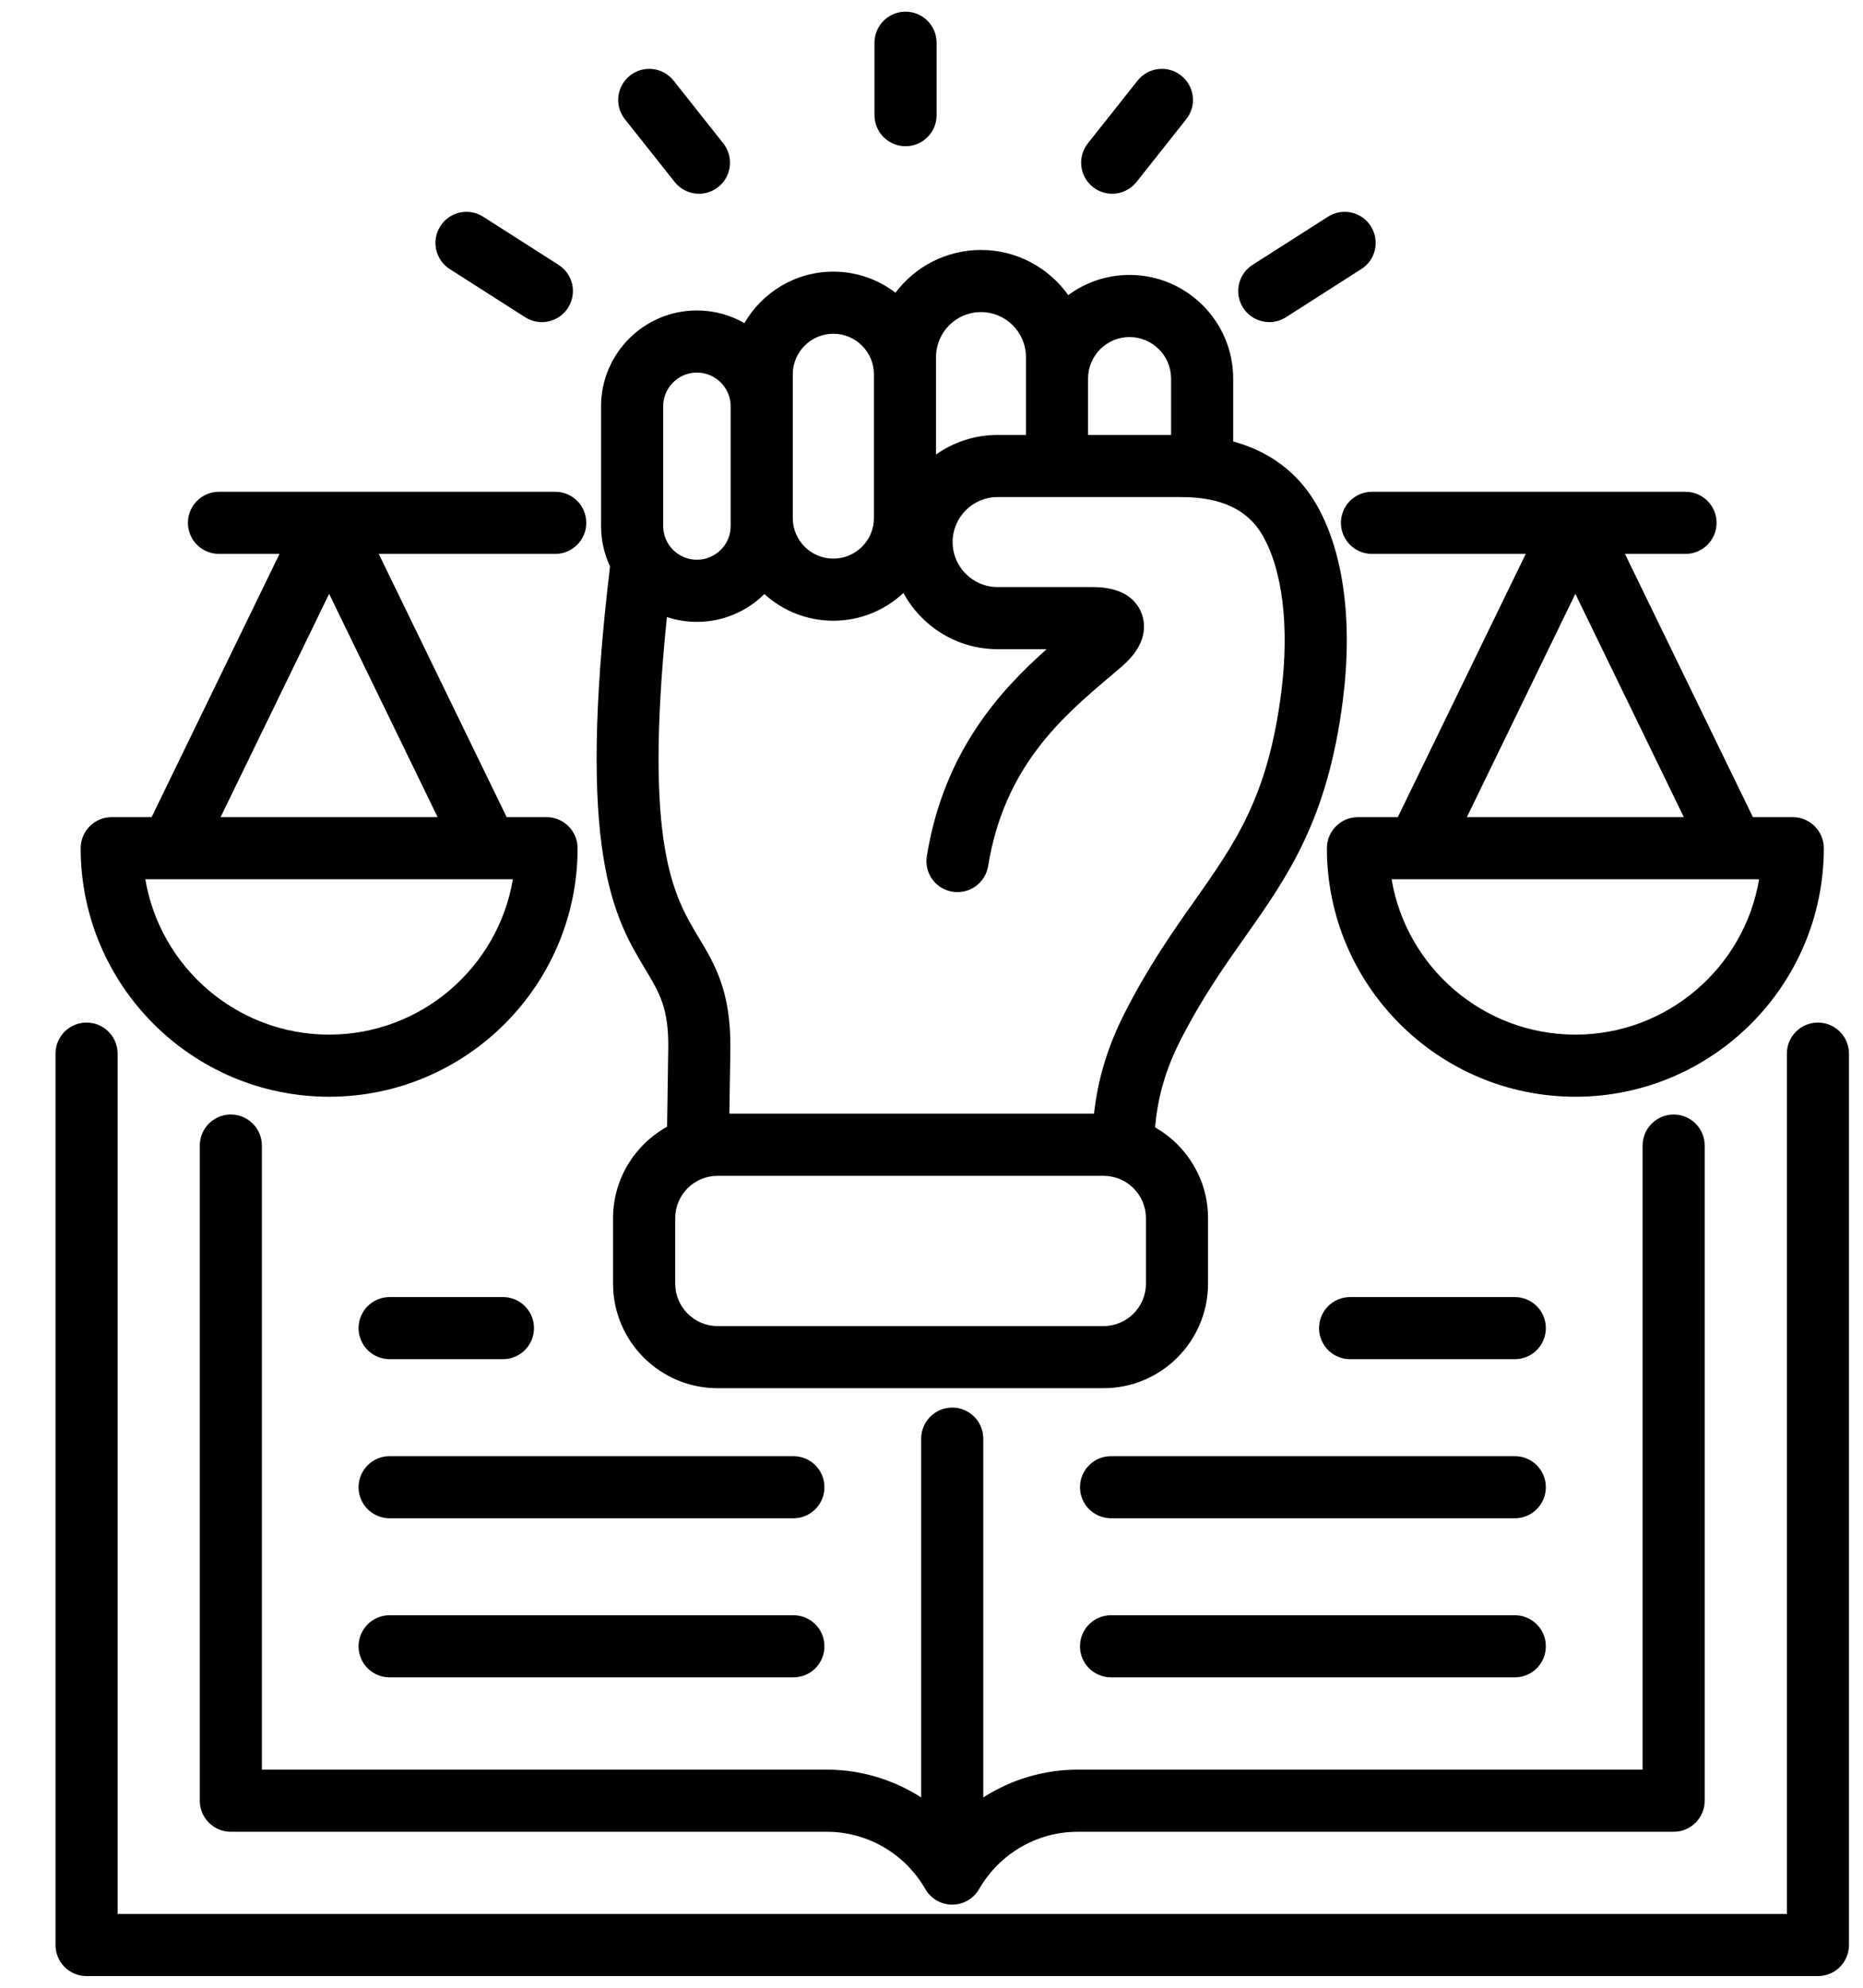 <svg xmlns="http://www.w3.org/2000/svg" width="30" height="32" viewBox="0 0 30 32" fill="none"><path d="M29.774 16.962V31.312C29.774 31.589 29.55 31.812 29.274 31.812H1.394C1.117 31.812 0.894 31.589 0.894 31.312V16.962C0.894 16.686 1.117 16.462 1.394 16.462C1.67 16.462 1.894 16.686 1.894 16.962V30.812H28.774V16.962C28.774 16.686 28.998 16.462 29.274 16.462C29.55 16.462 29.774 16.686 29.774 16.962H29.774ZM3.717 17.942C3.441 17.942 3.217 18.166 3.217 18.442V28.989C3.217 29.265 3.441 29.489 3.717 29.489H13.317C13.967 29.489 14.574 29.842 14.9 30.411C14.989 30.566 15.155 30.662 15.334 30.662C15.513 30.662 15.678 30.566 15.767 30.411C16.094 29.842 16.701 29.489 17.35 29.489H26.951C27.227 29.489 27.451 29.265 27.451 28.989V18.442C27.451 18.166 27.227 17.942 26.951 17.942C26.675 17.942 26.451 18.166 26.451 18.442V28.489H17.35C16.805 28.489 16.281 28.65 15.834 28.936V23.16C15.834 22.884 15.61 22.66 15.334 22.66C15.058 22.66 14.834 22.884 14.834 23.16V28.936C14.387 28.65 13.862 28.489 13.318 28.489H4.217V18.442C4.217 18.166 3.993 17.942 3.717 17.942ZM17.891 27.003H24.393C24.669 27.003 24.893 26.78 24.893 26.503C24.893 26.227 24.669 26.003 24.393 26.003H17.891C17.615 26.003 17.391 26.227 17.391 26.503C17.391 26.78 17.615 27.003 17.891 27.003ZM17.391 23.942C17.391 24.218 17.615 24.442 17.891 24.442H24.393C24.669 24.442 24.893 24.218 24.893 23.942C24.893 23.666 24.669 23.442 24.393 23.442H17.891C17.615 23.442 17.391 23.666 17.391 23.942ZM6.274 27.003H12.776C13.053 27.003 13.276 26.78 13.276 26.503C13.276 26.227 13.053 26.003 12.776 26.003H6.274C5.998 26.003 5.774 26.227 5.774 26.503C5.774 26.78 5.998 27.003 6.274 27.003ZM6.274 24.442H12.776C13.053 24.442 13.276 24.218 13.276 23.942C13.276 23.666 13.053 23.442 12.776 23.442H6.274C5.998 23.442 5.774 23.666 5.774 23.942C5.774 24.218 5.998 24.442 6.274 24.442ZM9.824 9.12C9.731 8.921 9.679 8.701 9.679 8.468V6.541C9.679 5.69 10.371 4.998 11.222 4.998C11.501 4.998 11.762 5.072 11.987 5.202C12.274 4.707 12.808 4.373 13.419 4.373C13.795 4.373 14.142 4.5 14.42 4.712C14.735 4.294 15.235 4.024 15.797 4.024C16.376 4.024 16.889 4.312 17.202 4.751C17.479 4.547 17.82 4.426 18.189 4.426C19.109 4.426 19.858 5.175 19.858 6.095V7.107C20.564 7.298 20.961 7.722 21.181 8.092C21.632 8.853 21.789 9.986 21.623 11.281C21.378 13.198 20.735 14.11 20.054 15.076C19.71 15.564 19.354 16.069 19.005 16.754C18.771 17.216 18.641 17.664 18.601 18.149C19.109 18.439 19.453 18.986 19.453 19.611V20.665C19.453 21.593 18.698 22.348 17.77 22.348H11.555C10.627 22.348 9.872 21.593 9.872 20.665V19.611C9.872 18.979 10.224 18.426 10.742 18.139L10.761 16.88C10.77 16.234 10.62 15.983 10.392 15.605C9.893 14.774 9.272 13.74 9.823 9.12H9.824ZM18.453 19.611C18.453 19.235 18.147 18.929 17.77 18.929H11.555C11.179 18.929 10.873 19.235 10.873 19.611V20.665C10.873 21.041 11.179 21.348 11.555 21.348H17.77C18.147 21.348 18.453 21.041 18.453 20.665V19.611ZM19.019 8.002H16.064C15.665 8.002 15.34 8.327 15.34 8.726C15.34 9.126 15.665 9.451 16.064 9.451H17.596C18.116 9.451 18.312 9.684 18.385 9.88C18.445 10.043 18.484 10.369 18.069 10.726C18.008 10.779 17.944 10.832 17.879 10.888C17.119 11.531 16.173 12.331 15.912 13.942C15.867 14.215 15.61 14.4 15.338 14.356C15.065 14.312 14.88 14.055 14.925 13.782C15.197 12.102 16.103 11.119 16.854 10.451H16.064C15.41 10.451 14.84 10.084 14.548 9.546C14.252 9.823 13.855 9.993 13.419 9.993C12.992 9.993 12.602 9.83 12.309 9.563C12.03 9.84 11.646 10.011 11.223 10.011C11.054 10.011 10.892 9.984 10.739 9.934C10.364 13.617 10.852 14.429 11.249 15.089C11.508 15.519 11.775 15.963 11.761 16.895L11.745 17.929H17.617C17.679 17.365 17.84 16.839 18.114 16.301C18.496 15.551 18.889 14.992 19.237 14.5C19.896 13.564 20.417 12.825 20.631 11.154C20.767 10.094 20.654 9.164 20.321 8.602C20.081 8.198 19.655 8.002 19.019 8.002H19.019ZM17.521 6.094V7.002H18.858V6.095C18.858 5.726 18.558 5.426 18.189 5.426C17.821 5.426 17.521 5.726 17.521 6.094L17.521 6.094ZM15.073 6.027V7.317C15.353 7.119 15.695 7.002 16.064 7.002H16.521V6.095C16.521 6.094 16.521 6.094 16.521 6.093V5.748C16.521 5.349 16.196 5.024 15.797 5.024C15.397 5.024 15.073 5.349 15.073 5.748V6.027ZM12.766 6.541V8.34C12.766 8.7 13.059 8.993 13.419 8.993C13.78 8.993 14.073 8.7 14.073 8.34V6.027C14.073 5.666 13.78 5.373 13.419 5.373C13.059 5.373 12.766 5.666 12.766 6.027V6.541ZM10.679 8.468C10.679 8.768 10.923 9.011 11.222 9.011C11.522 9.011 11.766 8.768 11.766 8.468V6.541C11.766 6.242 11.522 5.998 11.222 5.998C10.923 5.998 10.679 6.242 10.679 6.541V8.468ZM7.243 4.332L8.457 5.107C8.54 5.16 8.633 5.186 8.725 5.186C8.89 5.186 9.052 5.104 9.147 4.955C9.296 4.722 9.228 4.413 8.995 4.264L7.781 3.489C7.548 3.34 7.239 3.408 7.091 3.641C6.942 3.874 7.01 4.183 7.243 4.332ZM17.599 3.011C17.691 3.084 17.801 3.119 17.909 3.119C18.057 3.119 18.203 3.054 18.302 2.929L19.102 1.919C19.274 1.703 19.237 1.388 19.021 1.217C18.804 1.045 18.49 1.082 18.318 1.298L17.518 2.308C17.346 2.525 17.383 2.839 17.599 3.011ZM10.864 2.929C10.962 3.054 11.108 3.119 11.256 3.119C11.364 3.119 11.474 3.084 11.566 3.011C11.782 2.839 11.819 2.525 11.647 2.308L10.847 1.298C10.675 1.082 10.361 1.045 10.144 1.217C9.928 1.388 9.891 1.703 10.063 1.919L10.864 2.929ZM14.582 2.354C14.859 2.354 15.082 2.13 15.082 1.854V0.688C15.082 0.411 14.859 0.188 14.582 0.188C14.306 0.188 14.082 0.411 14.082 0.688V1.854C14.082 2.13 14.306 2.354 14.582 2.354ZM20.44 5.186C20.532 5.186 20.625 5.16 20.708 5.107L21.922 4.331C22.155 4.183 22.223 3.874 22.074 3.641C21.926 3.408 21.617 3.34 21.384 3.489L20.17 4.264C19.937 4.413 19.869 4.722 20.018 4.955C20.113 5.104 20.275 5.185 20.44 5.185L20.44 5.186ZM22.093 7.917H27.142C27.418 7.917 27.642 8.141 27.642 8.417C27.642 8.693 27.418 8.917 27.142 8.917H26.167L28.227 13.155H28.869C29.145 13.155 29.369 13.379 29.369 13.655C29.369 15.861 27.574 17.656 25.368 17.656C23.162 17.656 21.367 15.861 21.367 13.655C21.367 13.379 21.591 13.155 21.867 13.155H22.509L24.569 8.917H22.093C21.817 8.917 21.593 8.693 21.593 8.417C21.593 8.141 21.817 7.917 22.093 7.917H22.093ZM28.327 14.155H22.409C22.647 15.572 23.884 16.656 25.368 16.656C26.852 16.656 28.089 15.572 28.327 14.155ZM27.115 13.155L25.368 9.56L23.621 13.155H27.115H27.115ZM1.299 13.655C1.299 13.379 1.522 13.155 1.799 13.155H2.441L4.501 8.917H3.526C3.25 8.917 3.026 8.693 3.026 8.417C3.026 8.141 3.25 7.917 3.526 7.917H8.941C9.217 7.917 9.441 8.141 9.441 8.417C9.441 8.693 9.217 8.917 8.941 8.917H6.099L8.159 13.155H8.801C9.077 13.155 9.301 13.379 9.301 13.655C9.301 15.861 7.506 17.656 5.3 17.656C3.093 17.656 1.299 15.861 1.299 13.655ZM3.552 13.155H7.047L5.3 9.56L3.552 13.155ZM2.34 14.155C2.579 15.572 3.815 16.656 5.3 16.656C6.784 16.656 8.02 15.572 8.259 14.155H2.34ZM24.393 21.881C24.669 21.881 24.893 21.657 24.893 21.381C24.893 21.104 24.669 20.881 24.393 20.881H21.741C21.464 20.881 21.241 21.104 21.241 21.381C21.241 21.657 21.464 21.881 21.741 21.881H24.393ZM6.274 21.881H8.099C8.375 21.881 8.599 21.657 8.599 21.381C8.599 21.104 8.375 20.881 8.099 20.881H6.274C5.998 20.881 5.774 21.104 5.774 21.381C5.774 21.657 5.998 21.881 6.274 21.881Z" fill="black"></path></svg>